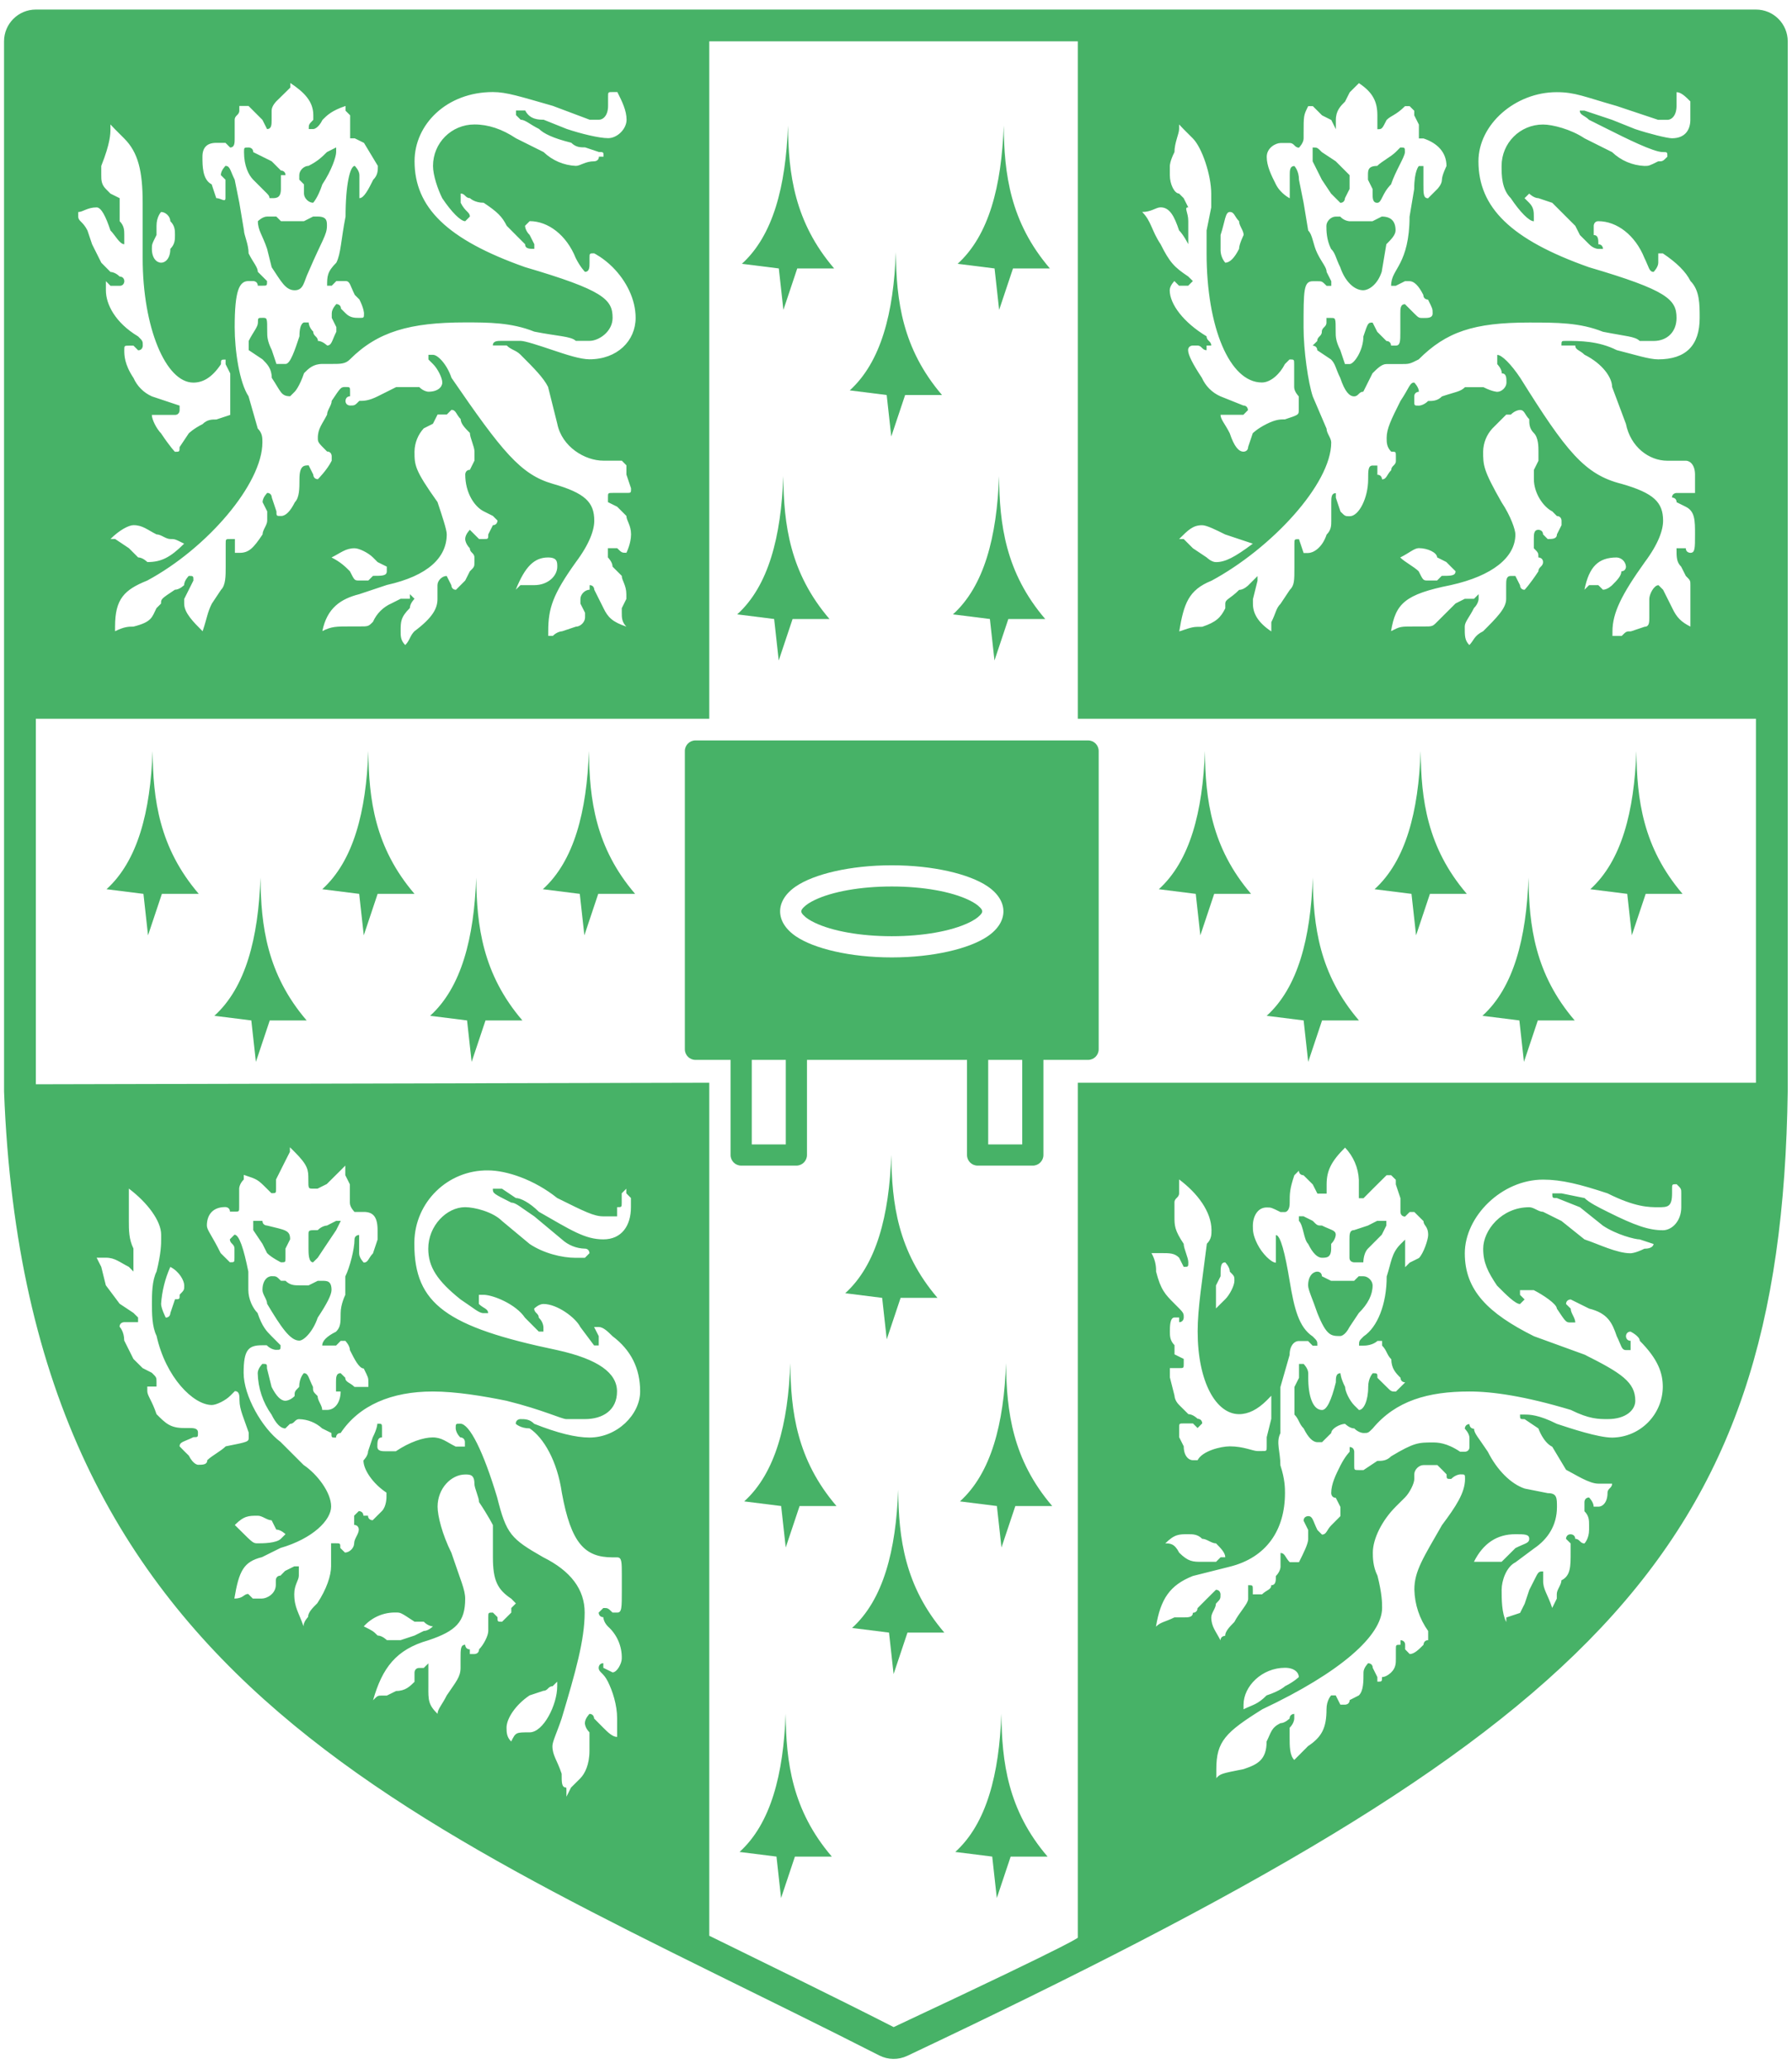 <?xml version="1.0" encoding="UTF-8" standalone="no"?><!DOCTYPE svg PUBLIC "-//W3C//DTD SVG 1.1//EN" "http://www.w3.org/Graphics/SVG/1.1/DTD/svg11.dtd"><svg width="100%" height="100%" viewBox="0 0 1691 1952" version="1.1" xmlns="http://www.w3.org/2000/svg" xmlns:xlink="http://www.w3.org/1999/xlink" xml:space="preserve" xmlns:serif="http://www.serif.com/" style="fill-rule:evenodd;clip-rule:evenodd;stroke-linejoin:round;stroke-miterlimit:2;"><path d="M1686.97,39.017c0,-16.568 -13.431,-30 -30,-30l-1623.16,0c-16.568,0 -30,13.432 -30,30.001c0,0 0.008,990.489 0.022,990.868c21.589,569.039 394.332,689.691 825.846,909.401c8.277,4.215 18.039,4.358 26.436,0.388c644.032,-304.51 824.739,-468.992 830.858,-910.51c0.002,-0.139 0.002,-0.278 0.002,-0.416l-0,-989.732l-0.004,-0Zm-29.996,983.017l-0,-343.879l-639.931,-0l0,-639.137l-347.75,-0l0,639.137l-635.483,-0l-0,344.845l635.483,-1.471l-0,804.838c56.424,27.768 114.679,55.983 173.997,86.186c184.71,-86.553 173.753,-84.545 173.753,-84.545l-0,-806.479l639.924,-0l0.007,0.505Zm-1122.46,673.166l4.325,-8.646l8.7,-8.646c4.375,-4.433 8.7,-13.079 8.7,-26.05l-0,-17.4c-4.325,-4.325 -4.325,-8.646 -4.325,-8.646c-0,-4.433 4.325,-8.754 4.325,-8.754c4.375,0 4.375,4.321 4.375,4.321l8.7,8.754c4.325,4.325 8.704,8.646 13.025,8.646l-0,-17.4c-0,-12.967 -4.375,-26.046 -8.7,-34.746c-4.325,-8.754 -8.7,-8.754 -8.7,-13.079c-0,0 -0,-4.325 4.375,-4.325l-0,4.325l8.704,4.325c4.375,0 8.7,-8.65 8.7,-12.971c0.325,-11.554 -4.458,-22.667 -13.079,-30.371c-4.325,-4.429 -4.325,-8.754 -4.325,-8.754c-4.375,0 -4.375,-4.325 -4.375,-4.325l4.375,-4.321c4.325,0 4.325,0 8.704,4.321l4.375,0c4.379,0 4.379,-4.321 4.379,-21.721l-0,-12.971c-0,-13.079 -0,-17.404 -4.379,-17.404l-4.375,0c-26.05,0 -39.129,-13.075 -47.829,-60.9c-4.375,-30.371 -17.4,-52.15 -30.425,-60.796c-8.7,0 -13.075,-4.325 -13.075,-4.325c-0,-4.433 4.375,-4.433 4.375,-4.433c4.325,0 8.7,0 13.025,4.433c21.725,8.646 39.125,12.971 52.15,12.971c26.1,0 47.825,-21.725 47.825,-43.504c-0,-21.779 -8.7,-39.071 -26.1,-52.15c-4.379,-4.321 -8.704,-8.646 -13.025,-8.646l-4.325,0l4.379,8.646l-0,8.754l-4.379,0l-13.021,-17.4c-4.379,-8.754 -21.725,-21.725 -34.804,-21.725c-4.375,0 -8.7,4.325 -8.7,4.325c-0,4.321 4.325,4.321 4.325,8.646c2.487,2.279 4.046,5.396 4.375,8.754l-0,4.325l-4.375,0l-13.025,-13.079c-8.7,-12.967 -30.371,-21.617 -39.125,-21.617l-4.379,0l-0,8.65c4.379,4.321 8.7,4.321 8.7,8.646l-4.321,0c-4.379,0 -8.7,-4.325 -21.725,-12.971c-21.725,-17.4 -30.425,-30.479 -30.425,-47.825c-0,-21.725 17.4,-39.179 34.8,-39.179c8.704,0 26.104,4.321 34.75,12.967l26.1,21.725c13.025,8.754 30.425,13.079 43.45,13.079l8.7,0l4.325,-4.325c-0,0 -0,-4.321 -4.325,-4.321c-8.063,-0.187 -15.784,-3.3 -21.725,-8.754l-26.046,-21.725c-13.025,-8.65 -17.4,-12.971 -21.725,-12.971c-17.346,-8.754 -17.346,-8.754 -17.346,-13.079l8.646,0l13.025,8.754c4.375,0 13.075,4.325 21.725,12.971c30.421,17.4 43.5,26.05 60.846,26.05c17.35,0 26.05,-12.971 26.05,-30.371l-0,-8.65l-4.379,-4.429l-0,-4.325l-4.321,4.325l-0,8.754c-0,4.325 -0,4.325 -4.379,4.325l-0,8.646l-13.021,0c-8.704,0 -17.404,-4.325 -43.504,-17.296c-21.725,-17.4 -47.771,-26.046 -65.229,-26.046c-37.901,-0.508 -69.038,29.8 -69.546,67.705c-0.009,0.579 -0.009,1.158 -0.005,1.737c-0,56.583 30.425,78.304 134.726,100.083c39.125,8.646 56.524,21.725 56.524,39.071c-0,17.404 -13.02,26.05 -30.425,26.05l-17.399,0c-4.38,0 -21.726,-8.646 -56.471,-17.291c-21.725,-4.434 -47.83,-8.759 -69.55,-8.759c-39.13,0 -69.555,13.079 -86.955,39.179c-4.375,0 -4.375,4.325 -4.375,4.325c-4.325,0 -4.325,0 -4.325,-4.325l-8.7,-4.32c-5.941,-5.459 -13.662,-8.571 -21.725,-8.755c-4.325,0 -4.325,4.43 -8.7,4.43l-4.379,4.325c-4.321,0 -8.7,-4.325 -13.021,-13.08c-8.179,-11.412 -12.716,-25.033 -13.025,-39.07c-0,-4.43 4.376,-8.755 4.376,-8.755c4.379,0 4.379,0 4.379,4.325l4.325,17.4c4.375,8.646 8.7,13.075 13.02,13.075c-0,0 4.38,0 8.7,-4.429c-0,-4.325 -0,-4.325 4.325,-8.646c-0,-8.65 4.38,-12.97 4.38,-12.97c4.32,0 4.32,4.325 8.645,12.97c-0,4.321 -0,4.321 4.376,8.646c-0,4.429 4.325,8.754 4.325,13.079l4.375,0c8.704,0 13.025,-8.65 13.025,-17.404l-4.375,0l-0,-8.646c-0,-4.325 -0,-8.645 4.375,-8.645l4.379,4.32c-0,4.325 4.321,4.325 8.7,8.65l13.079,0l-0,-4.325c-0,-4.325 -0,-4.325 -4.379,-13.079c-4.325,0 -8.7,-8.646 -13.025,-17.291c-0,-4.321 -4.321,-8.755 -4.321,-8.755l-4.379,0l-4.375,4.434l-13.079,0c-0,-4.434 4.375,-8.759 13.025,-13.079c4.375,-4.325 4.375,-8.646 4.375,-17.4c-0,-8.65 4.379,-17.296 4.379,-17.296l-0,-17.4c4.321,-8.754 8.7,-26.046 8.7,-34.854c-0,-4.325 4.375,-4.325 4.375,-4.325l-0,17.4c-0,4.325 4.325,8.645 4.325,8.645c4.379,0 4.379,-4.32 8.7,-8.645l4.379,-13.075l-0,-8.65c-0,-13.075 -4.379,-17.4 -13.079,-17.4l-8.7,0c-0,0 -4.379,-4.321 -4.379,-8.646l-0,-17.4l-4.321,-8.65l-0,-9.021l-4.379,4.429l-4.375,4.325l-8.705,8.646l-8.7,4.325l-4.375,0c-4.325,0 -4.325,0 -4.325,-8.65c-0,-8.646 -0,-13.075 -13.02,-26.046l-4.38,-4.325l-0,4.325l-4.379,8.646l-8.7,17.4l-0,8.65c-0,4.321 -0,4.321 -4.375,4.321l-4.325,-4.321c-8.7,-8.65 -8.7,-8.65 -21.725,-12.971l-0,4.321c-4.375,4.325 -4.375,8.65 -4.375,8.65l-0,17.4c-0,4.321 -0,4.321 -4.379,4.321l-4.321,0c-0,-4.321 -4.379,-4.321 -4.379,-4.321c-13.025,0 -17.4,8.646 -17.4,17.4c-0,4.325 4.375,8.646 13.021,26.05l8.704,8.646c4.321,0 4.321,0 4.321,-4.325l-0,-8.646c-0,-4.433 -4.321,-4.433 -4.321,-8.754l4.321,-4.325c4.379,0 8.7,13.079 13.079,34.858l-0,17.292c-0,8.754 4.321,17.4 8.7,21.725c4.379,13.075 8.7,17.4 13.025,21.725c4.375,4.321 8.7,8.754 8.7,8.754c-0,4.321 -0,4.321 -4.379,4.321c-0,0 -4.375,0 -8.7,-4.321l-4.375,0c-13.025,0 -17.404,4.321 -17.404,26.046c-0,21.616 17.404,52.15 34.804,65.121l21.725,21.725c13.021,8.754 26.046,26.045 26.046,39.179c-0,12.966 -17.4,30.371 -47.825,39.179l-17.4,8.646c-17.404,4.325 -21.725,12.971 -26.104,39.071c8.7,0 8.7,-4.321 13.079,-4.321l4.325,4.321l8.7,0c4.375,0 13.021,-4.321 13.021,-12.971l-0,-4.321c-0,0 -0,-4.325 4.379,-4.325l4.325,-4.429l8.7,-4.325l4.321,0l-0,8.754c-0,4.325 -4.321,8.646 -4.321,17.296c-0,13.075 4.321,17.4 8.7,30.479c-0,-4.433 4.321,-8.758 4.321,-8.758c-0,-4.321 4.325,-8.646 8.704,-12.967c8.7,-13.079 13.021,-26.05 13.021,-34.858l-0,-21.725l4.325,0c4.375,0 4.375,0 4.375,4.433l4.379,4.325c4.321,0 8.7,-4.325 8.7,-8.758c-0,-4.321 4.379,-8.646 4.379,-12.967c-0,0 -0,-4.325 -4.379,-4.325l-0,-8.754l4.379,-4.325c-0,0 4.321,0 4.321,4.325l4.379,0c-0,4.325 4.375,4.325 4.375,4.325l8.7,-8.65c4.325,-4.321 4.325,-12.967 4.325,-12.967l-0,-4.433c-13.025,-8.646 -21.725,-21.725 -21.725,-30.371c-0,0 4.379,-4.321 4.379,-8.646l4.375,-13.079c4.379,-8.646 4.379,-12.967 4.379,-12.967c4.375,0 4.375,0 4.375,4.321l-0,8.646c-4.375,0 -4.375,4.325 -4.375,8.65c-0,4.429 4.375,4.429 8.7,4.429l8.7,0c13.025,-8.754 26.05,-13.079 34.804,-13.079c8.7,0 13.021,4.325 21.721,8.65l8.704,0l-0,-4.325c-0,0 -0,-4.325 -4.379,-4.325c-4.325,-4.321 -4.325,-8.646 -4.325,-8.646c-0,-4.321 -0,-4.321 4.325,-4.321c8.7,0 21.725,26.046 34.804,69.55c8.7,34.746 13.021,39.071 43.446,56.471c26.05,12.971 39.125,30.371 39.125,52.15c-0,26.046 -8.7,56.471 -21.721,99.975c-4.379,13.079 -8.704,21.725 -8.704,26.046c-0,8.758 4.379,13.079 8.704,26.05c-0,8.754 -0,13.079 4.375,13.079c0.163,0 0.163,4.321 0.163,8.646l-0,-0.004Zm613.256,-17.625l-0.325,0.333l0.325,0l0,-0.333c4.01,-4.104 4.554,-4.212 25.721,-8.422c13.025,-4.325 21.725,-8.65 21.725,-26.05c4.321,-8.645 4.321,-12.966 13.025,-17.291c4.321,0 8.7,-4.434 8.7,-4.434c0,-4.32 4.375,-4.32 4.375,-4.32l0,4.32c0,0 0,4.434 -4.375,8.759l0,8.646c0,8.645 0,17.4 4.375,21.725c4.325,-4.325 8.7,-8.65 13.025,-13.08c13.025,-8.645 17.4,-17.291 17.4,-34.75c0,-8.645 4.379,-13.075 4.379,-13.075l4.321,0l4.379,8.755l4.375,0c0,0 4.379,0 4.379,-4.325l8.7,-4.43c4.379,-4.325 4.379,-12.97 4.379,-21.725c0,-4.325 4.375,-8.645 4.375,-8.645c0,0 4.325,0 4.325,4.32l4.375,8.759l0,4.321c4.38,0 4.38,0 4.38,-4.321c4.379,0 8.7,-4.434 8.7,-4.434c4.379,-4.325 4.379,-8.645 4.379,-12.97l0,-8.755c0,-4.325 0,-4.325 4.375,-4.325l0,-4.32c0,0 4.379,0 4.379,4.32l0,4.325l4.321,4.434c4.379,0 8.704,-4.434 13.025,-8.759c0,0 0,-4.32 4.379,-4.32l0,-8.646c-8.179,-11.459 -12.717,-25.109 -13.025,-39.179c0,-17.405 8.7,-30.371 26.1,-60.796c13.025,-17.404 21.725,-30.479 21.725,-43.504c0,-4.325 0,-4.325 -4.375,-4.325c0,0 -4.325,0 -8.7,4.325c-4.325,0 -4.325,0 -4.325,-4.325l-4.325,-4.43l-4.375,-4.325l-13.079,0c-4.325,0 -8.7,4.325 -8.7,8.755l0,4.325c0,4.325 -4.379,12.97 -8.7,17.4l-8.7,8.645c-13.025,12.971 -21.725,30.371 -21.725,43.505c0,4.325 0,12.97 4.375,21.725c4.379,17.291 4.379,26.045 4.379,30.37c0,26.046 -39.125,60.796 -113,95.65c-34.8,21.725 -43.446,30.371 -43.446,56.475l0,8.422Zm-665.404,-34.473c4.321,-8.646 4.321,-8.646 17.4,-8.646c13.025,0 26.046,-26.045 26.046,-43.5l0,-4.325l-4.375,4.325c-4.325,0 -4.325,4.321 -8.7,4.321l-13.025,4.325c-13.079,8.754 -21.725,21.725 -21.725,30.479c0.054,4.321 0.054,8.7 4.379,13.021Zm-69.498,-26.098c0,-4.325 4.325,-8.65 8.7,-17.404c8.7,-12.967 13.025,-17.292 13.025,-26.046l0,-8.646c0,-8.754 0,-13.079 4.375,-13.079c0,0 0,4.325 4.379,4.325l0,4.429l4.325,0c0,0 4.375,0 4.375,-4.429c4.379,-4.325 8.7,-12.971 8.7,-17.296l0,-13.075c0,-4.325 0,-4.325 4.379,-4.325l4.321,4.325c0,4.321 0,4.321 4.325,4.321l4.375,-4.321l4.325,-4.325l0,-4.32l4.325,-4.325l-4.325,-4.434c-13.025,-8.646 -17.346,-17.291 -17.346,-39.071l0,-30.37c0,0 -4.379,-8.755 -13.079,-21.721c0,-4.325 -4.375,-13.079 -4.375,-17.404c0,-8.646 -4.325,-8.646 -8.704,-8.646c-13.021,0 -26.046,12.971 -26.046,30.371c0,8.645 4.325,26.045 13.025,43.504c8.7,26.046 13.021,34.746 13.021,43.391c0,21.725 -8.7,30.48 -34.8,39.18c-30.425,8.65 -43.45,26.05 -52.15,56.583c4.379,-4.433 4.379,-4.433 8.7,-4.433l4.325,0l8.7,-4.321c8.7,0 13.025,-4.325 17.4,-8.65l0,-8.754c0,0 0,-4.321 4.379,-4.321l4.321,0l4.379,-4.325l0,21.725c-0.108,12.916 -0.108,17.237 8.646,25.883l0,0.004Zm760.625,-4.326c8.7,-4.32 13.02,-4.32 21.72,-13.075c13.025,-4.325 17.35,-8.65 17.35,-8.65c8.7,-4.32 13.021,-8.645 13.021,-8.645c0,-4.43 -4.321,-8.755 -13.021,-8.755c-21.725,0 -39.125,17.4 -39.125,34.855l0,4.27l0.055,0Zm291.223,-95.597l4.325,-8.754l0,-4.325c0,-4.321 4.375,-8.646 4.375,-12.966c8.7,-4.325 8.7,-13.08 8.7,-26.05l0,-8.755l-4.375,-4.325c0,0 0,-4.32 4.375,-4.32c0,0 4.325,0 4.325,4.32c4.375,0 4.375,4.325 8.7,4.325c0,0 4.379,-4.325 4.379,-12.97l0,-4.321c0,-4.434 0,-8.754 -4.379,-13.079l0,-8.646c0,0 0,-4.325 4.379,-4.325c0,0 4.321,4.325 4.321,8.646l4.379,0c4.375,0 8.7,-4.321 8.7,-13.075c0,-4.325 4.321,-4.325 4.321,-8.646l-13.021,0c-8.7,0 -21.725,-8.65 -30.425,-13.079l-13.025,-21.725c-8.7,-4.325 -13.079,-17.292 -13.079,-17.292l-13.021,-8.754c-4.325,0 -4.325,0 -4.325,-4.325l4.325,0c4.375,0 13.021,0 30.425,8.754c13.075,4.325 39.125,12.971 52.146,12.971c26.317,-0.234 47.592,-21.513 47.829,-47.825c0,-12.971 -4.325,-26.05 -21.725,-43.504c0,-4.325 -8.646,-8.646 -8.646,-8.646c-4.379,0 -4.379,4.321 -4.379,4.321c0,0 0,4.325 4.379,4.325l0,8.754l-4.379,0c-4.325,0 -4.325,-4.321 -8.7,-13.079c-4.379,-12.967 -8.7,-21.721 -26.046,-26.046l-17.404,-8.646c0,0 -4.375,0 -4.375,4.321l4.375,4.325c0,4.325 4.325,8.646 4.325,13.079l-4.325,0c-4.375,0 -4.375,0 -13.075,-13.079c0,-4.325 -13.025,-12.971 -21.725,-17.4l-13.025,0l0,4.429l4.325,4.325l-4.325,4.321c-4.379,0 -13.025,-8.646 -21.725,-17.4c-8.7,-12.967 -13.025,-21.725 -13.025,-34.746c0,-17.404 17.35,-39.179 43.45,-39.179c4.379,0 8.7,4.321 13.025,4.321l17.4,8.645l21.725,17.405c13.025,4.32 30.425,13.075 43.504,13.075c0,0 4.321,0 13.021,-4.321c8.65,0 8.65,-4.434 8.65,-4.434l-13.025,-4.32c-4.325,0 -21.725,-4.325 -34.75,-12.971l-21.725,-17.4l-21.721,-8.65c-4.325,0 -4.325,0 -4.325,-4.429l8.7,0l21.725,4.429c4.375,4.325 13.025,8.65 21.725,12.971c26.046,13.079 39.125,17.4 52.15,17.4c8.7,0 17.4,-8.755 17.4,-21.721l0,-13.079c0,-4.325 0,-4.325 -4.379,-8.646c-4.321,0 -4.321,0 -4.321,4.321l0,4.325c0,13.079 -4.379,13.079 -13.025,13.079c-8.7,0 -21.725,0 -47.825,-13.079c-26.104,-8.646 -43.504,-12.971 -60.85,-12.971c-39.125,0 -73.875,34.75 -73.875,69.55c0,34.75 21.725,56.475 65.229,78.2l47.825,17.4c34.8,17.4 47.825,26.046 47.825,43.504c0,8.646 -8.7,17.292 -26.045,17.292c-8.705,0 -17.405,0 -34.805,-8.646c-43.504,-13.079 -73.929,-17.404 -95.65,-17.404c-39.129,0 -69.55,8.758 -91.275,34.858c-4.325,4.321 -4.325,4.321 -8.7,4.321c0,0 -4.379,0 -8.704,-4.321c-4.321,0 -8.7,-4.325 -8.7,-4.325c-4.375,0 -13.021,4.325 -13.021,8.646l-8.704,8.65l-4.321,0c-4.379,0 -8.7,-4.325 -13.025,-12.971c-4.375,-4.325 -4.375,-8.754 -8.7,-13.079l0,-26.046l4.325,-8.646l0,-13.079l4.375,0c0,0 4.325,4.321 4.325,8.754l0,4.325c0,17.292 4.375,30.371 13.021,30.371c4.379,0 8.704,-8.65 13.025,-26.05c0,-4.321 0,-8.646 4.379,-8.646c0,0 0,4.325 4.375,12.971c0,4.321 4.38,13.075 8.7,17.4l4.38,4.325c4.379,0 8.7,-8.65 8.7,-21.725c0,-8.65 4.325,-12.971 4.325,-12.971c4.375,0 4.375,0 4.375,4.325l4.379,4.321l4.375,4.325c4.325,4.321 4.325,4.321 8.7,4.321l4.379,-4.321l4.379,-4.325c0,0 -4.379,0 -4.379,-4.321c-4.379,-4.325 -8.7,-8.758 -8.7,-17.404c-4.325,-4.321 -4.325,-8.646 -8.7,-12.967l0,-4.433l-4.379,0c0,0 -4.375,4.433 -13.021,4.433l-4.379,0c0,-4.433 0,-4.433 4.379,-8.758c13.021,-8.646 21.721,-30.371 21.721,-56.471c4.325,-13.079 4.325,-21.725 13.025,-30.479l4.379,-4.325l0,26.05l4.321,-4.325l8.7,-4.321c4.325,-4.325 8.704,-17.404 8.704,-21.725c0,-8.646 -4.379,-8.646 -4.379,-13.079l-8.7,-8.646l-4.379,0l-4.321,4.325c-4.379,0 -4.379,-4.325 -4.379,-4.325l0,-12.971l-4.375,-13.075l0,-4.325l-4.38,-4.325l-4.325,0l-4.375,4.325l-8.7,8.646l-8.7,8.754l-4.379,0l0,-17.4c-0.525,-11.366 -5.15,-22.154 -13.025,-30.371c-13.021,12.971 -17.4,21.725 -17.4,34.75l0,8.646l-8.7,0l-4.379,-8.646l-8.7,-8.65c0,0 -4.375,0 -4.375,-4.32l-4.325,4.32c-4.375,12.971 -4.375,17.296 -4.375,26.05c0,8.646 -4.379,8.646 -4.379,8.646l-4.325,0c-8.7,-4.321 -8.7,-4.321 -13.021,-4.321c-8.7,0 -13.025,8.646 -13.025,17.4c0,4.321 0,8.646 4.325,17.292c4.375,8.754 13.021,17.4 17.4,17.4l0,-26.046c4.375,0 8.7,17.4 13.025,43.504c4.321,26.1 8.7,43.5 21.721,52.146c4.379,4.325 4.379,4.325 4.379,8.759l-4.379,0l-4.375,-4.434l-8.7,0c-4.325,0 -8.7,4.434 -8.7,13.079l-8.7,30.371l0,43.5c-4.379,8.65 0,17.4 0,30.371c4.321,13.079 4.321,21.725 4.321,26.05c0,34.854 -17.346,60.904 -52.15,69.55l-34.8,8.754c-21.725,8.646 -30.425,21.617 -34.804,47.825c4.379,-4.429 8.7,-4.429 17.404,-8.754l8.7,0c4.375,0 8.7,0 8.7,-4.325c0,0 4.375,0 4.375,-4.321l8.7,-8.754l8.704,-8.646c4.321,0 4.321,4.321 4.321,4.321c0,4.325 0,4.325 -4.321,8.754c0,4.325 -4.379,8.646 -4.379,12.971c0,8.754 4.379,13.079 8.7,21.725c0,-4.325 4.379,-4.325 4.379,-4.325c0,-4.321 4.375,-8.646 8.7,-13.075c4.375,-8.65 13.021,-17.296 13.021,-21.725l0,-12.971c4.379,0 4.379,0 4.379,4.325l0,4.321l8.7,0c4.379,-4.321 8.7,-4.321 8.7,-8.646c4.379,0 4.379,-4.325 4.379,-8.646c4.375,-4.433 4.375,-8.754 4.375,-8.754l0,-12.971c4.325,0 4.325,4.325 8.7,8.646l8.704,0c4.375,-8.646 8.7,-17.4 8.7,-21.725l0,-8.646l-4.325,-8.754c0,-4.325 4.325,-4.325 4.325,-4.325c4.375,0 4.375,4.325 8.7,13.079l4.321,4.325c4.379,0 4.379,-4.325 8.704,-8.65l8.7,-8.754l0,-8.646l-4.379,-8.645c-4.321,0 -4.321,-4.434 -4.321,-4.434c0,-8.646 4.321,-17.291 8.7,-26.046c4.375,-8.645 8.7,-12.97 8.7,-12.97l0,-4.43c4.321,0 4.321,4.43 4.321,4.43l0,12.97c0,4.321 0,4.321 4.379,4.321l4.379,0l13.021,-8.646c4.379,0 8.7,0 13.025,-4.32c21.725,-13.08 26.1,-13.08 39.125,-13.08c4.325,0 13.025,0 26.05,8.755l4.375,0c0,0 4.379,0 4.379,-4.43l0,-8.65c0,-4.32 -4.379,-8.645 -4.379,-8.645c0,0 0,-4.321 4.379,-4.321c0,0 0,4.321 4.321,4.321c0,4.325 4.379,8.645 13.025,21.725c8.7,17.291 21.725,30.37 34.804,34.75l21.721,4.32c8.7,0 8.7,4.434 8.7,13.08c0,17.4 -8.7,30.37 -21.721,39.179l-17.404,12.971c-8.7,4.32 -13.075,17.4 -13.075,26.045c0,8.646 0,21.725 4.375,30.371l0,-4.325l13.025,-4.321l4.325,-8.645l4.375,-13.08l4.379,-8.645c4.321,-8.755 4.321,-8.755 8.7,-8.755l0,8.755c-0.162,8.212 4.213,12.537 8.538,25.666l0,0.004Zm-1121.45,17.4c8.704,4.325 8.704,4.325 13.079,8.646c4.379,0 8.7,4.325 8.7,4.325l13.025,0l13.079,-4.325l8.7,-4.321c4.375,0 8.7,-4.325 8.7,-4.325c0,0 -4.379,0 -8.7,-4.429l-8.7,0c-13.079,-8.646 -13.079,-8.646 -17.404,-8.646c-11.588,-0.345 -22.742,4.438 -30.479,13.075Zm756.355,-78.303c4.375,0 8.7,0 13.079,8.755c8.7,8.645 13.021,8.645 21.721,8.645l13.079,0l4.325,-4.32l4.375,0c0,-4.325 -4.375,-8.65 -8.7,-13.08c-4.375,0 -8.7,-4.325 -13.079,-4.325c-4.321,-4.32 -8.7,-4.32 -13.021,-4.32c-8.754,-0.055 -13.079,-0.055 -21.779,8.645Zm291.225,17.4l26.1,0l4.379,-4.325l8.7,-8.645c8.7,-4.43 13.025,-4.43 13.025,-8.755c0,-4.32 -4.379,-4.32 -13.025,-4.32c-17.454,-0.055 -30.479,8.645 -39.179,26.045Zm-1169.28,-34.747l4.375,4.321c13.025,12.971 13.025,12.971 17.4,12.971c4.379,0 17.404,0 21.725,-4.321l4.325,-4.325c0,0 -4.325,-4.325 -8.7,-4.325l-4.379,-8.754c-4.325,0 -8.7,-4.321 -13.025,-4.321c-8.646,0 -13.021,0 -21.725,8.754l0.004,0Zm-99.977,-317.381l0,30.371c0,8.754 0,17.4 4.325,26.154l0,21.725l-4.325,-4.429c-8.7,-4.325 -13.025,-8.65 -21.725,-8.65l-8.7,0l4.379,8.65l4.321,17.4l13.025,17.4l13.025,8.646l4.375,4.325l0,4.429l-13.079,0c0,0 -4.375,0 -4.375,4.325c0,0 4.375,4.325 4.375,12.971l8.704,17.4l8.7,8.646l8.7,4.433c4.375,4.321 4.375,4.321 4.375,8.646l0,4.325l-8.7,0l0,4.321c0,4.325 4.379,8.754 8.7,21.725c8.704,8.754 13.025,13.079 26.05,13.079l4.375,0c4.379,0 8.704,0 8.704,4.321c0,4.325 0,4.325 -4.325,4.325c-8.7,4.325 -13.025,4.325 -13.025,8.645l4.325,4.434l4.375,4.321c4.379,8.645 8.704,8.645 8.704,8.645c4.375,0 8.7,0 8.7,-4.32c4.375,-4.325 13.021,-8.646 17.4,-13.08c21.725,-4.32 21.725,-4.32 21.725,-8.645l0,-4.325c-4.379,-13.075 -8.7,-21.725 -8.7,-30.371c0,-4.429 0,-8.754 -4.379,-8.754l-4.325,4.325c-4.375,4.429 -13.075,8.754 -17.4,8.754c-17.4,0 -43.5,-26.046 -52.15,-65.229c-4.375,-8.646 -4.375,-21.721 -4.375,-30.367c0,-8.65 0,-21.725 4.375,-30.371c4.325,-17.404 4.325,-26.158 4.325,-30.479l0,-4.325c-0.054,-12.971 -13.079,-30.317 -30.479,-43.396Zm991.052,-8.647l0,12.971c0,4.429 -4.379,4.429 -4.379,8.754l0,12.971c0,8.754 0,13.075 8.704,26.046c0,4.433 4.375,13.079 4.375,17.4c0,4.325 0,4.325 -4.375,4.325l-4.325,-8.646c-4.379,-4.325 -8.7,-4.325 -17.4,-4.325l-8.7,0c3.067,5.275 4.583,11.304 4.375,17.4c4.379,17.296 8.7,21.725 17.4,30.371c8.704,8.646 8.704,8.646 8.704,12.971c0,0 0,4.433 -4.325,4.433l0,-4.433l-4.379,0c-4.375,0 -4.375,8.754 -4.375,13.079c0,4.321 0,8.646 4.375,13.075l0,8.646l8.704,4.325l0,4.325c0,4.321 0,4.321 -4.325,4.321l-8.754,0l0,8.754l4.375,17.296c0,0 0,4.429 4.379,8.754l8.7,8.646c4.379,0 8.7,4.325 8.7,4.325c0,0 4.325,0 4.325,4.429l-4.325,4.325l-4.375,-4.325l-8.7,0c-4.325,0 -4.325,0 -4.325,4.325l0,8.646l4.325,8.646c0,8.754 4.375,13.079 8.7,13.079l4.375,0c4.325,-8.646 21.725,-13.079 30.425,-13.079c13.025,0 21.725,4.433 26.05,4.433l4.375,0c4.379,0 4.379,0 4.379,-4.433l0,-8.646l4.321,-17.4l0,-21.725l-4.321,4.429c-8.7,8.65 -17.404,12.971 -26.05,12.971c-21.725,0 -39.125,-30.371 -39.125,-78.196c0,-21.725 4.325,-47.825 8.7,-82.629c4.379,-4.321 4.379,-8.646 4.379,-12.971c-0.162,-17.238 -13.187,-34.692 -30.587,-47.663Zm-951.925,82.52c-4.933,11.017 -7.879,22.817 -8.704,34.858c0,4.321 4.379,12.967 4.379,12.967c4.379,0 4.379,-4.321 4.379,-4.321l4.375,-12.971c4.379,0 4.379,0 4.379,-4.325c4.321,-4.429 4.321,-4.429 4.321,-8.754c0,-4.321 -4.429,-13.021 -13.129,-17.454Zm986.727,39.18l4.325,-4.325l4.375,-4.32c4.379,-4.325 8.7,-13.08 8.7,-17.405c0,-4.32 0,-4.32 -4.321,-8.645c0,-4.43 -4.379,-8.755 -4.379,-8.755c-4.375,0 -4.375,4.325 -4.375,13.08l-4.325,8.645l0,21.725Zm239.076,-625.9c4.325,-4.325 4.325,-8.7 13.025,-13.025c13.021,-13.02 21.725,-21.72 21.725,-30.425l0,-13.02c0,-4.38 0,-8.7 4.321,-8.7l4.379,0l4.375,8.7c0,0 0,4.32 4.325,4.32c0,0 4.375,-4.32 13.025,-17.4c0,-4.325 4.375,-4.325 4.375,-8.7c0,-4.379 -4.375,-4.379 -4.375,-4.379c0,-4.375 0,-4.375 -4.325,-8.7l0,-8.7c0,-4.379 0,-8.7 4.325,-8.7c0,0 4.375,0 4.375,4.321l4.379,4.379c4.375,0 8.7,0 8.7,-4.379l4.375,-8.7l0,-4.267c0,0 0,-4.325 -4.375,-4.325l-4.325,-4.379c-8.7,-4.375 -17.4,-17.4 -17.4,-30.425l0,-8.7l4.325,-8.7l0,-8.7c0,-4.379 0,-13.025 -4.325,-17.4c-4.379,-4.379 -4.379,-8.704 -4.379,-13.079c-4.375,-4.325 -4.375,-8.7 -8.7,-8.7c0,0 -4.375,0 -8.7,4.375l-4.321,0l-13.079,13.079c-5.45,5.938 -8.546,13.663 -8.7,21.725c0,13.025 0,17.346 17.346,47.825c8.7,13.025 13.079,26.05 13.079,30.371c0,21.725 -21.725,39.125 -60.85,47.825c-43.45,8.704 -52.15,17.404 -56.475,43.45c8.704,-4.375 8.704,-4.375 21.725,-4.375l8.7,0c8.704,0 8.704,0 13.025,-4.379l17.4,-17.346l8.704,-4.379l8.7,0l4.375,-4.375l0,4.375c0,0 0,4.379 -4.375,8.7c-4.325,8.7 -8.7,13.025 -8.7,17.404c-0.054,8.754 -0.054,13.129 4.321,17.508Zm-1004.13,0c4.379,-4.325 4.379,-8.7 8.7,-13.025c17.4,-13.02 21.725,-21.72 21.725,-30.425l0,-13.02c0,-4.38 4.325,-8.7 8.7,-8.7l4.379,8.7c0,0 0,4.32 4.375,4.32l8.7,-8.7l4.38,-8.7c4.32,-4.325 4.32,-4.325 4.32,-8.7l0,-4.379c0,-4.375 -4.32,-4.375 -4.32,-8.7c-4.38,-4.379 -4.38,-8.7 -4.38,-8.7c0,-4.379 4.38,-8.7 4.38,-8.7l8.7,8.7l4.379,0c4.321,0 4.321,0 4.321,-4.379l4.379,-8.7c4.321,0 4.321,-4.379 4.321,-4.379l-4.321,-4.321l-8.7,-4.379c-8.704,-4.375 -17.404,-17.4 -17.404,-34.746c0,0 0,-4.379 4.379,-4.379l4.321,-8.7l0,-8.7c0,-4.379 -4.321,-13.025 -4.321,-17.4c-4.379,-4.379 -8.7,-8.7 -8.7,-13.079c-4.325,-4.325 -4.325,-8.7 -8.7,-8.7l-4.379,4.375l-8.7,0l-4.38,8.704l-8.7,4.375c-5.429,5.954 -8.52,13.671 -8.7,21.725c0,13.025 0,17.346 21.725,47.825c4.325,13.025 8.7,26.05 8.7,30.371c0,21.725 -17.4,39.125 -56.525,47.829l-26.05,8.7c-17.4,4.375 -30.425,13.021 -34.8,34.8c8.7,-4.375 13.021,-4.375 26.046,-4.375l8.7,0c8.7,0 8.7,0 13.025,-4.379c3.425,-7.754 9.634,-13.946 17.4,-17.346l8.7,-4.379l8.704,0l0,-4.375l4.375,4.375c0,0 -4.375,4.379 -4.375,8.7c-8.704,8.704 -8.704,13.025 -8.704,21.725c-0.054,4.487 -0.054,8.862 4.325,13.241Zm1212.73,-17.402c0,0 0,-39.125 0,-39.125c0,-4.375 0,-4.375 -4.325,-8.7l-4.375,-8.7c-4.379,-4.379 -4.379,-8.7 -4.379,-17.4l8.754,0c0,4.321 4.325,4.321 4.325,4.321c4.375,0 4.375,-4.321 4.375,-17.4c0,-13.025 0,-21.725 -8.7,-26.046l-8.7,-4.325c0,-4.379 -4.32,-4.379 -4.32,-4.379c0,-4.321 4.32,-4.321 4.32,-4.321l17.4,0l0,-17.346c0,-8.704 -4.375,-13.079 -8.7,-13.079l-17.4,0c-17.4,0 -34.75,-13.025 -39.125,-34.804l-13.025,-34.8c0,-8.7 -8.7,-21.725 -26.045,-30.425c-4.38,-4.379 -8.7,-4.379 -8.7,-8.7l-13.08,0c0,-4.325 0,-4.325 4.38,-4.325c13.02,0 30.425,0 47.825,8.7c17.4,4.379 30.425,8.7 39.125,8.7c26.045,0 39.125,-13.075 39.125,-39.125c0,-13.021 0,-26.046 -8.7,-34.8c-4.325,-8.7 -13.025,-17.346 -26.05,-26.05l-4.321,0l0,8.758c0,4.321 -4.379,8.7 -4.379,8.7c-4.321,0 -4.321,-4.379 -8.646,-13.025c-8.7,-21.725 -26.1,-34.8 -43.504,-34.8c-4.375,0 -4.375,4.375 -4.375,4.375l0,8.7c4.375,0 4.375,4.379 4.375,8.7c4.379,0 4.379,4.379 4.379,4.379l-4.379,0c0,0 -4.375,0 -8.7,-4.379l-8.7,-8.7l-4.375,-8.7l-21.725,-21.725l-13.08,-4.375c-4.32,0 -8.7,-4.325 -8.7,-4.325l-4.379,4.325l4.379,4.375c4.38,4.379 4.38,8.7 4.38,13.025l0,4.375c-4.38,0 -13.025,-8.7 -21.725,-21.721c-8.7,-8.704 -8.7,-21.725 -8.7,-30.425c0,-21.725 17.4,-39.125 39.125,-39.125c8.7,0 26.1,4.321 39.125,13.021l26.045,13.025c8.225,7.892 19.038,12.521 30.425,13.025c4.325,0 4.325,0 13.025,-4.325c4.321,0 4.321,0 8.7,-4.379c0,-4.375 0,-4.375 -4.379,-4.375c-8.7,0 -34.8,-13.025 -52.146,-21.725l-17.404,-8.7c-4.375,-4.379 -8.7,-4.379 -8.7,-8.7l4.379,0l26.046,8.7l21.725,8.7c13.025,4.379 30.425,8.7 34.804,8.7c13.021,0 17.346,-8.7 17.346,-17.4l0,-17.4c-4.325,-4.325 -8.7,-8.704 -13.025,-8.704l0,13.025c0,8.7 -4.321,13.079 -8.7,13.079l-8.7,0l-39.125,-13.079c-30.425,-8.646 -39.125,-13.025 -56.529,-13.025c-39.125,0 -73.871,30.429 -73.871,65.229c0,43.45 30.425,73.875 104.35,99.975c73.875,21.725 82.575,30.425 82.575,47.825c0,13.025 -8.7,21.725 -21.725,21.725l-13.021,0c-4.325,-4.375 -13.025,-4.375 -34.75,-8.7c-21.725,-8.7 -43.504,-8.7 -69.55,-8.7c-52.15,0 -78.25,8.7 -104.3,34.8c-8.7,4.379 -8.7,4.379 -17.4,4.379l-13.079,0c-4.375,0 -8.7,4.325 -13.075,8.7l-8.7,17.4c-4.379,0 -4.379,4.379 -8.704,4.379c-4.321,0 -8.7,-4.379 -13.021,-17.4c-4.379,-8.704 -4.379,-13.025 -8.7,-17.404l-13.025,-8.7c0,-4.375 -4.379,-4.375 -4.379,-4.375l4.379,-4.325c0,-4.379 4.321,-4.379 4.321,-8.7c0,-4.325 4.379,-4.325 4.379,-8.7l0,-4.379l4.379,0c4.321,0 4.321,0 4.321,13.025c0,4.375 0,8.7 4.379,17.4l4.375,13.079l4.38,0c4.32,0 13.025,-13.079 13.025,-26.104c4.375,-13.021 4.375,-13.021 8.7,-13.021l4.375,8.7l8.7,8.7c4.325,0 4.325,4.325 4.325,4.325l4.379,0c4.375,0 4.375,-4.325 4.375,-13.025l0,-17.346c0,-4.379 0,-8.704 4.379,-8.704l4.321,4.325l4.379,4.379c4.375,4.321 4.375,4.321 8.7,4.321c4.379,0 8.7,0 8.7,-4.321c0,-4.379 0,-4.379 -4.375,-13.025c0,0 -4.379,0 -4.379,-4.379c-4.325,-8.646 -8.7,-13.021 -13.025,-13.021l-4.321,0l-8.704,4.375l-4.375,0c0,-8.7 4.375,-13.075 8.7,-21.725c4.379,-8.7 8.7,-21.721 8.7,-43.5l4.379,-26.05c0,-17.4 4.375,-21.725 4.375,-21.725l4.325,0l0,17.404c0,8.7 0,13.021 4.375,13.021l8.704,-8.7c0,0 4.375,-4.375 4.375,-8.7c0,-4.325 4.325,-13.025 4.325,-13.025c0,-13.021 -8.7,-21.725 -21.725,-26.046l-4.325,0l0,-13.079l-4.375,-8.7l0,-4.325l-4.379,-4.375l-4.321,0c-8.704,8.7 -13.079,8.7 -17.404,13.079c-4.375,8.7 -4.375,8.7 -8.7,8.7l0,-13.079c0,-13.025 -4.375,-21.725 -17.4,-30.371l-4.379,4.325l-4.321,4.321l-4.379,8.7c-4.375,4.325 -8.7,8.704 -8.7,17.404l0,8.7l-4.321,-8.7l-8.704,-4.379l-8.7,-8.7l-4.375,0c-4.325,8.7 -4.325,8.7 -4.325,26.1l0,4.379c0,4.325 -4.375,8.7 -4.375,8.7c-4.325,0 -4.325,-4.375 -8.7,-4.375l-8.704,0c-4.375,0 -13.021,4.375 -13.021,13.075c0,8.7 4.321,17.4 8.7,26.05c4.375,8.7 13.025,13.021 13.025,13.021l0,-21.725c0,-4.375 0,-8.7 4.375,-8.7c0,0 4.325,4.379 4.325,13.025l4.375,21.725l4.325,26.1c4.375,4.325 4.375,13.025 8.7,21.725c4.321,8.7 8.7,13.025 8.7,17.4l4.379,8.704l0,4.375l-4.379,0c-4.38,-4.375 -4.38,-4.375 -8.7,-4.375l-4.38,0c-8.699,0 -8.699,8.7 -8.699,43.5c0,21.725 4.325,52.15 8.7,65.23l13.025,30.425c0,4.375 4.379,8.7 4.379,13.02c0,39.13 -56.529,99.975 -113,130.405c-21.725,8.7 -26.104,21.72 -30.425,47.825c13.025,-4.38 13.025,-4.38 21.725,-4.38c13.075,-4.375 17.4,-8.7 21.725,-17.4l0,-4.325c0,-4.375 4.375,-4.375 13.075,-13.075c4.325,0 8.646,-4.325 8.646,-4.325l8.704,-8.7l0,4.38l-4.325,17.4l0,4.375c0,8.7 4.325,17.35 17.346,26.05l0,-8.7c4.379,-8.705 4.379,-13.025 8.7,-17.35l8.7,-13.075c4.379,-4.325 4.379,-8.7 4.379,-21.725l0,-21.78c0,-4.379 0,-4.379 4.325,-4.379l4.375,13.025l4.325,0c4.375,0 13.021,-4.325 17.4,-17.4c4.375,-4.325 4.375,-8.7 4.375,-13.025l0,-17.346c0,-4.379 0,-8.7 4.325,-8.7l0,4.321l4.379,13.079c4.375,4.38 4.375,4.38 8.7,4.38c8.7,0 17.4,-17.405 17.4,-34.805c0,-8.7 0,-13.025 4.325,-13.025l4.375,0l0,8.705c4.379,0 4.379,4.32 4.379,4.32c4.375,0 4.375,-4.32 8.7,-8.7c0,-4.325 4.375,-4.325 4.375,-8.7l0,-4.379c0,-4.321 0,-4.321 -4.375,-4.321c-4.325,-4.379 -4.325,-8.704 -4.325,-13.025c0,-8.7 4.325,-17.4 13.025,-34.804c8.7,-13.021 8.7,-17.4 13.025,-17.4c0,0 4.375,4.379 4.375,8.7c0,0 -4.375,0 -4.375,4.379l0,4.325c0,4.375 0,4.375 4.375,4.375c0,0 4.325,0 8.7,-4.375c4.379,0 8.704,0 13.079,-4.325c13.025,-4.379 17.346,-4.379 21.725,-8.7l17.4,0c8.7,4.375 13.025,4.375 13.025,4.375c4.325,0 8.7,-4.375 8.7,-8.7c0,-4.325 0,-8.7 -4.379,-8.7c0,-4.379 -4.321,-8.7 -4.321,-8.7l0,-8.754c4.321,0 13.025,8.7 21.725,21.721c43.446,69.554 60.85,91.279 95.65,99.979c30.371,8.7 39.125,17.4 39.125,34.8c0,8.7 -4.321,21.725 -17.346,39.125c-21.725,30.425 -30.425,47.825 -30.425,65.229l0,4.321l8.7,0c4.325,-4.321 4.325,-4.321 8.7,-4.321l13.025,-4.379c4.325,0 4.325,-4.375 4.325,-8.7l0,-17.454c0,-4.379 4.321,-13.025 8.7,-13.025l4.321,4.325l8.704,17.4c4.05,8.646 8.375,12.971 17.075,17.346Zm-1004.08,-0.001l0.002,0.002l0.004,0l-0.006,-0.002c-4.319,-4.375 -4.319,-8.699 -4.319,-13.023l-0,-4.375l4.321,-8.7l-0,-4.379c-0,-8.7 -4.321,-13.021 -4.321,-17.4l-8.7,-8.7c-0,-4.379 -4.379,-8.7 -4.379,-8.7l-0,-8.704l8.754,0c4.379,4.325 4.379,4.325 8.7,4.325c-0,0 4.379,-8.7 4.379,-17.4c-0,-8.7 -4.379,-13.025 -4.379,-17.35l-8.7,-8.7l-8.7,-4.321l-0,-4.379c-0,-4.325 -0,-4.325 4.379,-4.325l13.021,0c4.379,0 4.379,0 4.379,-4.321l-4.379,-13.025l-0,-8.7l-4.321,-4.379l-17.4,0c-17.404,0 -39.129,-13.021 -43.504,-34.8l-8.7,-34.804c-4.379,-8.7 -13.025,-17.4 -26.05,-30.425c-4.375,-4.375 -8.7,-4.375 -13.021,-8.7l-13.025,0c-0,-4.321 4.321,-4.321 8.646,-4.321l17.4,0c4.325,0 17.35,4.321 30.371,8.7c13.079,4.375 26.104,8.7 34.804,8.7c26.1,0 43.504,-17.4 43.504,-39.125c-0,-17.346 -8.704,-34.804 -21.725,-47.825c-8.7,-8.704 -17.404,-13.025 -17.404,-13.025c-4.375,0 -4.375,0 -4.375,4.379l-0,4.375c-0,4.325 -0,8.7 -4.325,8.7c-0,0 -4.375,-4.375 -8.7,-13.021c-8.7,-21.725 -26.046,-34.804 -43.45,-34.804l-4.375,4.379c-0,0 -0,4.375 4.375,8.7l4.379,8.7l-0,4.379c-4.379,0 -8.7,0 -8.7,-4.379l-8.7,-8.7l-8.646,-8.7c-4.379,-8.704 -8.704,-13.025 -21.725,-21.725c-8.7,0 -13.025,-4.379 -13.025,-4.379c-4.379,0 -4.379,-4.321 -8.7,-4.321l-0,8.7c4.375,8.7 8.7,8.7 8.7,13.021l-4.379,4.379c-4.375,0 -13.021,-8.7 -21.721,-21.725c-4.325,-8.7 -8.7,-21.725 -8.7,-30.425c-0,-21.725 17.4,-39.125 39.125,-39.125c13.021,0 26.046,4.325 39.125,13.025l26.1,13.021c8.221,7.896 19.038,12.525 30.425,13.025c4.379,0 8.7,-4.321 17.4,-4.321c-0,0 4.38,0 4.38,-4.379l4.375,0c-0,-4.379 -0,-4.379 -4.375,-4.379l-13.026,-4.375c-4.375,0 -8.7,0 -13.079,-4.379c-17.4,-4.321 -26.046,-8.7 -30.421,-13.021c-8.704,-4.325 -13.025,-8.704 -17.35,-8.704l-4.375,-4.375l-0,-4.325l8.7,0c4.375,8.7 13.025,8.7 17.4,8.7l21.726,8.704c13.024,4.375 30.424,8.7 39.124,8.7c8.7,0 17.4,-8.7 17.4,-17.404c-0,-8.7 -4.32,-17.4 -8.7,-26.1l-4.375,0c-4.379,0 -4.379,0 -4.379,4.379l-0,8.646c-0,8.7 -4.321,13.075 -8.7,13.075l-8.7,0l-34.804,-13.075c-30.371,-8.646 -43.446,-13.025 -56.471,-13.025c-43.504,0 -73.929,30.425 -73.929,65.229c-0,43.446 30.425,73.871 104.3,99.975c73.929,21.725 82.575,30.425 82.575,47.825c-0,13.025 -13.025,21.725 -21.725,21.725l-13.025,0c-4.375,-4.379 -17.4,-4.379 -39.125,-8.7c-21.725,-8.704 -43.504,-8.704 -65.225,-8.704c-52.15,0 -82.575,8.704 -108.679,34.804c-4.321,4.379 -8.7,4.379 -17.346,4.379l-8.7,0c-8.7,0 -13.025,4.321 -17.346,8.7c-4.379,13.021 -8.7,17.4 -8.7,17.4l-4.379,4.379c-8.7,0 -8.7,-4.379 -17.4,-17.404c-0,-8.7 -4.325,-13.021 -8.7,-17.4l-13.025,-8.7l-0,-8.7c4.321,-8.7 8.7,-13.025 8.7,-17.4c-0,-4.379 -0,-4.379 4.379,-4.379c4.375,0 4.375,0 4.375,13.025c-0,4.375 -0,8.7 4.325,17.4l4.375,13.075l8.7,0c4.38,0 8.705,-13.075 13.025,-26.1c-0,-13.025 4.38,-13.025 4.38,-13.025l4.32,0c-0,0 -0,4.379 4.325,8.704c-0,4.375 4.375,4.375 4.375,8.7c4.325,0 8.7,4.321 8.7,4.321c4.38,0 4.38,-4.321 8.705,-13.021l-0,-4.325l-4.325,-8.7l-0,-4.325c-0,-4.375 4.325,-8.7 4.325,-8.7c-0,0 4.375,0 4.375,4.325l4.379,4.375c4.321,4.325 8.7,4.325 13.021,4.325c4.325,0 4.325,0 4.325,-4.325c-0,0 -0,-4.375 -4.325,-13.021l-4.375,-4.379c-4.38,-8.646 -4.38,-13.025 -8.7,-13.025l-8.7,0l-4.325,4.379l-4.38,0c-0,-8.7 -0,-13.079 8.705,-21.725c4.375,-8.7 4.375,-21.725 8.7,-43.504c-0,-30.425 4.32,-47.825 8.7,-47.825c-0,0 4.375,4.379 4.375,8.7l-0,21.779c4.325,0 8.704,-8.7 13.025,-17.4c4.379,-4.325 4.379,-8.7 4.379,-13.025l-13.079,-21.725l-8.7,-4.321l-4.38,0l-0,-21.725l-4.32,-4.325l-0,-4.483c-13.025,4.375 -17.4,8.7 -21.725,13.075c-4.325,8.704 -8.7,8.704 -8.7,8.704l-4.325,0c-0,-4.325 -0,-4.325 4.325,-8.704l-0,-4.375c-0,-13.025 -8.646,-21.725 -21.725,-30.371l-0,4.321l-4.38,4.325l-8.862,8.7c-0,0 -4.375,4.325 -4.375,8.7l-0,8.704c-0,4.375 -0,8.7 -4.325,8.7l-4.375,-8.7l-13.079,-13.079l-8.7,0l-0,4.375c-0,4.325 -4.379,4.325 -4.379,8.704l-0,17.4c-0,4.321 -0,8.7 -4.321,8.7l-4.379,-4.379l-8.7,0c-8.7,0 -13.025,4.379 -13.025,13.079c-0,8.7 -0,21.725 8.7,26.05l4.325,13.021c4.379,0 8.7,4.379 8.7,0l-0,-17.4l-4.375,-4.325c-0,-4.375 4.375,-8.7 4.375,-8.7c4.379,0 4.379,4.379 8.7,13.025l4.379,21.725l4.375,26.1c-0,4.325 4.379,13.025 4.379,21.725c4.325,8.7 8.7,13.025 8.7,17.4l8.7,8.7c-0,4.379 -0,4.379 -4.375,4.379l-4.379,0c-0,-4.379 -4.375,-4.379 -4.375,-4.379l-4.325,0c-8.7,0 -13.079,8.704 -13.079,43.504c-0,21.725 4.379,52.15 13.079,65.229l8.7,30.425c4.379,4.375 4.379,8.7 4.379,13.021c-0,39.125 -52.15,99.975 -108.679,130.4c-21.721,8.704 -30.371,17.404 -30.371,43.45l-0,4.379c8.704,-4.379 13.025,-4.379 17.35,-4.379c17.4,-4.375 17.4,-8.7 21.725,-17.4l4.321,-4.325c-0,-4.375 -0,-4.375 13.079,-13.075c4.375,0 8.7,-4.325 8.7,-4.325c-0,-4.375 4.379,-8.7 4.379,-8.7c4.375,0 4.375,0 4.375,4.375l-8.7,17.404l-0,4.375c-0,8.7 8.7,17.346 17.4,26.05c4.379,-13.025 4.379,-17.404 8.7,-26.05l8.7,-13.075c4.379,-4.325 4.379,-13.025 4.379,-21.725l-0,-21.779c-0,-4.379 -0,-4.379 4.379,-4.379l4.321,0l-0,13.025l4.379,0c8.7,0 13.021,-4.325 21.725,-17.4c-0,-4.325 4.375,-8.7 4.375,-13.025l-0,-8.7l-4.375,-8.7c-0,-4.379 4.375,-8.7 4.375,-8.7c4.325,0 4.325,4.321 4.325,4.321l4.375,13.079c-0,4.375 -0,4.375 4.38,4.375c4.32,0 8.7,-4.375 13.025,-13.021c4.32,-4.379 4.32,-13.025 4.32,-21.725c-0,-13.025 4.38,-13.025 8.7,-13.025l4.325,8.7c-0,0 -0,4.325 4.375,4.325c-0,0 8.705,-8.7 13.025,-17.4l-0,-4.379c-0,0 -0,-4.321 -4.375,-4.321c-8.704,-8.704 -8.704,-8.704 -8.704,-13.025c-0,-8.7 4.325,-13.079 8.704,-21.725c-0,-4.379 4.375,-8.7 4.375,-13.079c8.7,-13.021 8.7,-13.021 13.025,-13.021c4.321,0 4.321,0 4.321,4.375l-0,4.379c-4.321,0 -4.321,4.321 -4.321,4.321c-0,4.379 4.321,4.379 4.321,4.379c4.379,0 4.379,0 8.704,-4.379c4.321,0 8.7,0 17.4,-4.321l17.4,-8.7l21.78,0c4.32,4.375 8.7,4.375 8.7,4.375c8.7,0 13.025,-4.375 13.025,-8.7c-0,-4.325 -4.325,-13.025 -8.7,-17.346l-4.38,-4.379l-0,-4.375l4.38,0c4.375,0 13.02,8.7 17.4,21.725c47.77,69.55 65.225,91.271 95.595,99.975c30.425,8.7 39.13,17.4 39.13,34.8c-0,8.7 -4.38,21.725 -17.405,39.125c-21.725,30.425 -26.045,43.45 -26.045,65.229l-0,4.321l4.32,0c4.38,-4.321 8.7,-4.321 8.7,-4.321l13.025,-4.379c4.38,0 8.7,-4.379 8.7,-8.7l-0,-4.379l-4.375,-8.7l-0,-4.375c-0,-4.379 4.375,-8.704 8.7,-8.704l-0,-4.321c4.375,0 4.375,4.321 4.375,4.321l8.705,17.404c4.157,8.698 8.535,13.019 21.556,17.398Zm-104.35,-34.799l4.379,-4.325l13.075,0c13.025,0 21.725,-8.7 21.725,-17.4c-0,-4.379 -0,-8.7 -8.7,-8.7c-13.079,0 -21.779,8.7 -30.479,30.425Zm1008.46,-0.001l4.375,-4.321l8.7,0l4.379,4.321c4.375,0 8.7,-4.321 8.7,-4.321c4.375,-4.379 8.7,-8.704 8.7,-13.079c4.325,0 4.325,-4.325 4.325,-4.325c-0.292,-4.679 -4.021,-8.409 -8.7,-8.7c-17.404,0 -26.104,8.7 -30.479,30.425Zm-1182.31,-30.424c8.7,4.375 13.025,8.7 17.35,13.025c4.375,8.7 4.375,8.7 8.7,8.7l8.7,0l4.375,-4.379c8.704,0 13.025,0 13.025,-4.375l-0,-4.325l-8.646,-4.271l-4.379,-4.375c-4.375,-4.379 -13.021,-8.7 -17.4,-8.7c-8.646,0.054 -13.021,4.375 -21.725,8.7Zm1008.46,-0.001c4.375,4.379 13.025,8.7 17.4,13.025c4.325,8.7 4.325,8.7 8.7,8.7l8.7,0l4.379,-4.379c8.646,0 13.025,0 13.025,-4.375l-4.379,-4.325l-4.325,-4.375l-8.7,-4.38c-0,-4.375 -8.7,-8.7 -17.346,-8.7c-4.433,0.163 -8.754,4.488 -17.454,8.809Zm-139.103,-13.026l-26.1,-8.7c-8.7,-4.321 -17.4,-8.7 -21.725,-8.7c-8.7,0 -13.025,4.379 -21.725,13.025l4.325,0l8.7,8.7l13.025,8.7c-0,0 4.375,4.379 8.7,4.379c8.7,0 17.4,-4.379 34.8,-17.404Zm-1008.45,0c-8.7,-4.375 -8.7,-4.375 -13.025,-4.375c-4.325,0 -8.7,-4.379 -13.025,-4.379c-8.7,-4.321 -13.021,-8.7 -21.725,-8.7c-4.321,0 -13.021,4.379 -21.721,13.025l4.375,0l13.025,8.7l8.7,8.7c4.38,0 8.7,4.379 8.7,4.379c12.971,0.054 21.671,-4.325 34.696,-17.35Zm-69.55,-395.521l-0,4.321c-0,4.379 -0,13.025 -8.65,34.804l-0,8.7c-0,4.325 -0,8.7 4.325,13.025l4.325,4.375l8.7,4.325l-0,21.725c4.375,4.375 4.375,8.7 4.375,13.021l-0,8.704c-4.375,0 -8.7,-8.704 -13.075,-13.025c-4.325,-13.079 -8.646,-21.725 -13.025,-21.725c-8.7,0 -13.025,4.38 -17.346,4.38l-0,4.32c-0,4.38 4.321,4.38 8.7,13.08l4.375,13.025l8.7,17.4l8.65,8.7c-0,0 4.375,0 8.7,4.379c4.375,0 4.375,4.321 4.375,4.321c-0,0 -0,4.379 -4.375,4.379l-8.7,0l-4.325,-4.379l-0,8.7c-0,13.025 8.7,30.425 30.425,43.45c4.38,4.379 4.38,4.379 4.38,8.7c-0,0 -0,4.379 -4.38,4.379l-4.379,-4.379l-4.321,0c-4.379,0 -4.379,0 -4.379,4.379c-0,4.375 -0,13.075 8.7,26.1c3.438,7.762 9.642,13.966 17.404,17.4l26.1,8.704l-0,4.375c-0,0 -0,4.379 -4.375,4.379l-21.833,0c-0,4.321 4.375,13.021 8.7,17.4c8.7,13.025 13.079,17.4 13.079,17.4c4.375,0 4.375,0 4.375,-4.375l8.7,-13.025c-0,0 4.379,-4.379 13.025,-8.7c4.379,-4.379 8.7,-4.379 13.025,-4.379l13.075,-4.321l-0,-39.125l-4.375,-8.704l-0,-4.375c-4.379,0 -4.379,0 -4.379,4.375c-8.7,13.025 -17.4,17.35 -26.046,17.35c-26.104,0 -47.825,-52.15 -47.825,-117.325l-0,-52.15c-0,-30.425 -4.379,-47.825 -17.404,-60.846l-8.7,-8.704l-4.321,-4.538Zm1008.45,0l-0,4.321c-0,4.379 -4.375,13.025 -4.375,21.725c-4.379,8.7 -4.379,13.025 -4.379,13.025l-0,8.7c-0,8.7 4.379,17.4 8.7,17.4l4.325,4.325l4.375,8.7c-4.375,0 -0,4.379 -0,13.025l-0,21.725c-0,0 -4.375,-8.704 -8.7,-13.025c-4.375,-13.079 -8.7,-21.725 -17.4,-21.725c-4.379,0 -8.7,4.379 -17.4,4.379c8.7,8.7 8.7,17.4 17.4,30.425c8.7,17.4 13.025,21.725 26.046,30.425l4.379,4.321l-4.379,4.379l-8.7,0l-4.375,-4.379c-0,0 -4.379,4.379 -4.379,8.704c-0,13.021 13.025,30.425 34.804,43.446c-0,4.379 4.375,4.379 4.375,8.7l-4.375,0l-0,4.379c-4.379,0 -4.379,-4.379 -8.7,-4.379l-4.379,0c-0,0 -4.375,0 -4.375,4.379c-0,4.375 4.375,13.08 13.02,26.1c3.438,7.763 9.642,13.967 17.405,17.405l21.72,8.7c4.325,0 4.325,4.375 4.325,4.375l-4.325,4.379l-21.562,0c-0,4.325 4.379,8.7 8.704,17.4c4.321,13.025 8.7,17.4 13.021,17.4c-0,0 4.325,0 4.325,-4.375l4.375,-13.025c-0,0 4.325,-4.375 13.025,-8.7c8.7,-4.379 13.025,-4.379 17.346,-4.379c13.025,-4.321 13.025,-4.321 13.025,-8.7l-0,-13.021c-0,0 -4.325,-4.379 -4.325,-8.704l-0,-21.721c-0,-4.379 -0,-4.379 -4.375,-4.379l-4.379,4.379c-4.321,8.7 -13.021,17.346 -21.721,17.346c-30.425,0 -52.15,-52.15 -52.15,-121.7l-0,-21.725l4.375,-21.725l-0,-13.021c-0,-17.404 -8.7,-43.504 -17.4,-52.15l-8.7,-8.7l-4.217,-4.434Zm-960.626,82.574c-0,0 -4.325,4.325 -4.325,13.025l-0,8.7c-4.375,8.7 -4.375,8.7 -4.375,13.079c-0,8.7 4.375,13.021 8.7,13.021c4.379,0 8.7,-4.375 8.7,-13.021c4.379,-4.379 4.379,-8.704 4.379,-13.079c-0,-4.325 -0,-8.7 -4.379,-13.025c-0,-4.375 -4.375,-8.7 -8.7,-8.7Zm999.752,21.724l-0,13.079c-0.225,4.733 1.338,9.383 4.379,13.021c4.375,0 8.7,-4.375 13.075,-13.021c-0,-4.379 4.325,-13.079 4.325,-13.079c-0,-4.325 -4.325,-8.7 -4.325,-13.025c-4.375,-4.375 -4.375,-8.7 -8.7,-8.7c-4.429,0 -4.429,8.7 -8.754,21.725Z" style="fill:#47b267;"/><path d="M1247.37,1204.13l8.7,4.325l21.725,0l4.379,-4.325l4.375,0c4.38,0 8.7,4.325 8.7,8.646c-0,8.754 -4.32,17.4 -13.025,26.05l-8.7,13.075c-4.375,8.65 -8.7,8.65 -8.7,8.65c-8.7,0 -13.02,0 -21.725,-21.725c-4.375,-12.971 -8.7,-21.725 -8.7,-26.05c-0,-8.646 4.38,-12.967 8.7,-12.967c-0.054,-0.054 4.271,-0.054 4.271,4.321Zm56.525,-39.179l-13.021,13.079c-4.379,4.321 -4.379,12.966 -4.379,12.966l-8.754,0c0,0 -4.325,0 -4.325,-4.32l0,-17.4c0,-4.325 0,-8.65 4.325,-8.65l13.079,-4.321l8.7,-4.434l8.7,0l0,4.434l-4.325,8.646Zm-73.871,-17.4l8.7,4.32c4.375,4.434 4.375,4.434 8.7,4.434c8.7,4.321 13.025,4.321 13.025,8.646c-0,0 -0,4.325 -4.325,8.645l-0,4.434c-0,8.646 -4.375,8.646 -8.7,8.646c-4.325,0 -8.7,-4.325 -13.025,-13.08c-4.32,-4.32 -4.32,-17.291 -8.7,-21.725l-0,-4.32l4.325,0Zm-938.904,65.225l8.7,-4.321l4.325,0c4.375,0 8.7,0 8.7,8.646c-0,4.429 -4.379,13.075 -13.025,26.045c-4.375,13.08 -13.025,21.725 -17.4,21.725c-8.7,0 -17.346,-12.97 -30.371,-34.745c-0,-4.325 -4.379,-8.65 -4.379,-13.08c-0,-8.645 4.379,-12.97 8.7,-12.97c4.379,0 4.379,0 8.704,4.325l4.321,0c4.379,4.325 8.7,4.325 13.025,4.325l8.7,0.05Zm17.4,-39.18l-8.7,13.08l-4.375,4.32c-4.325,0 -4.325,-8.645 -4.325,-12.966l-0,-13.079c-0,-4.325 -0,-4.325 8.7,-4.325c4.325,-4.321 8.7,-4.321 8.7,-4.321l8.7,-4.434l4.379,0l-4.379,8.755l-8.7,12.97Zm-69.55,-12.97l-0,-8.755l8.7,-0c-0,4.434 4.379,4.434 4.379,4.434c17.346,4.321 21.725,4.321 21.725,12.971l-4.379,8.754l-0,8.646c-0,4.32 -0,4.32 -4.321,4.32c-0,-0 -8.704,-4.32 -13.025,-8.645l-4.379,-8.755l-8.7,-12.97Zm1056.22,-951.925l8.7,-4.38c8.7,0 13.025,4.38 13.025,13.08c-0,4.325 -4.375,8.7 -8.7,13.025l-4.379,26.045c-4.375,13.08 -13.021,17.4 -17.4,17.4c-8.7,0 -17.4,-8.7 -21.725,-21.72c-4.375,-8.705 -4.375,-13.025 -8.7,-17.35c-4.375,-8.7 -4.375,-17.4 -4.375,-21.725c-0,-4.321 4.375,-8.7 8.7,-8.7l4.375,0c2.254,2.491 5.358,4.05 8.7,4.379l21.779,0l-0,-0.054Zm-34.746,-56.525l13.075,13.075l-0,13.025l-4.375,8.7c-0,0 -0,4.379 -4.379,4.379l-8.7,-8.7l-8.7,-13.079l-8.7,-17.346l-0,-13.079c4.375,0 4.375,0 8.7,4.379l13.079,8.646Zm34.746,26.1l-4.321,-8.7l-0,-4.325c-0,-4.375 -0,-8.7 8.7,-8.7c4.375,-4.321 13.021,-8.7 17.4,-13.025l4.38,-4.375c4.375,0 4.375,0 4.375,4.375c-0,4.379 -8.7,17.404 -13.08,30.425c-8.7,8.704 -8.7,17.404 -13.02,17.404c-4.325,0 -4.38,-4.379 -4.38,-8.7l-0,-4.379l-0.054,0Zm-1008.4,30.425l8.65,-4.38l4.375,0c8.7,0 8.7,4.38 8.7,8.705c-0,8.7 -4.375,13.02 -17.4,43.445c-4.325,8.705 -4.325,17.405 -13.025,17.405c-8.7,0 -13.021,-8.705 -21.725,-21.725l-4.321,-17.35c-4.379,-13.075 -8.7,-17.4 -8.7,-26.1c-0,0 4.375,-4.38 8.7,-4.38l8.7,0l4.38,4.38l21.666,0Zm-30.425,-56.525l8.704,8.7c-0,0 4.321,0 4.321,4.375l-4.321,0l-0,13.025c-0,8.7 -4.379,8.7 -8.704,8.7c-4.321,0 -0,0 -4.321,-4.321l-13.079,-13.079c-4.321,-4.325 -8.7,-13.025 -8.7,-26.046c-0,-4.379 -0,-4.379 4.379,-4.379c-0,0 4.321,0 4.321,4.379l17.4,8.646Zm30.425,21.725l-4.375,-4.38l-0,-4.325c-0,-4.375 4.375,-8.7 8.7,-8.7c8.7,-4.32 13.025,-8.7 17.4,-13.02l8.7,-4.38l-0,4.38c-0,4.375 -4.321,17.4 -13.021,30.425c-4.325,13.02 -8.7,17.4 -8.7,17.4c-4.325,0 -8.65,-4.38 -8.65,-8.7l-0,-8.705l-0.054,0l-0,0.005Z" style="fill:#47b267;fill-rule:nonzero;"/><g><path d="M304.084,838.98l34.859,4.379l4.325,39.125l13.075,-39.125l34.804,0c-37.479,-43.749 -43.162,-89.128 -43.559,-134.779c-2.09,57.161 -13.926,103.57 -43.504,130.4" style="fill:#47b267;"/><path d="M202.292,958.4l34.858,4.379l4.325,39.125l13.075,-39.125l34.805,0c-37.479,-43.749 -43.162,-89.128 -43.559,-134.779c-2.091,57.161 -13.926,103.57 -43.504,130.4" style="fill:#47b267;"/><path d="M100.5,838.98l34.858,4.379l4.325,39.125l13.075,-39.125l34.804,0c-37.478,-43.749 -43.161,-89.128 -43.558,-134.779c-2.091,57.161 -13.926,103.57 -43.504,130.4" style="fill:#47b267;"/><path d="M405.876,958.4l34.859,4.379l4.325,39.125l13.075,-39.125l34.804,0c-37.479,-43.749 -43.162,-89.128 -43.559,-134.779c-2.09,57.161 -13.926,103.57 -43.504,130.4" style="fill:#47b267;"/><path d="M512.25,838.98l34.858,4.379l4.325,39.125l13.075,-39.125l34.804,0c-37.478,-43.749 -43.161,-89.128 -43.558,-134.779c-2.091,57.161 -13.926,103.57 -43.504,130.4" style="fill:#47b267;"/><path d="M1297.08,838.98l34.859,4.379l4.324,39.125l13.076,-39.125l34.804,0c-37.479,-43.749 -43.162,-89.128 -43.559,-134.779c-2.09,57.161 -13.926,103.57 -43.504,130.4" style="fill:#47b267;"/><path d="M1195.29,958.4l34.858,4.379l4.325,39.125l13.075,-39.125l34.805,0c-37.479,-43.749 -43.162,-89.128 -43.559,-134.779c-2.091,57.161 -13.926,103.57 -43.504,130.4" style="fill:#47b267;"/><path d="M1093.5,838.98l34.858,4.379l4.325,39.125l13.075,-39.125l34.804,0c-37.478,-43.749 -43.161,-89.128 -43.558,-134.779c-2.091,57.161 -13.926,103.57 -43.504,130.4" style="fill:#47b267;"/><path d="M1500.67,838.98l34.859,4.379l4.325,39.125l13.075,-39.125l34.804,0c-37.479,-43.749 -43.162,-89.128 -43.558,-134.779c-2.091,57.161 -13.927,103.57 -43.505,130.4" style="fill:#47b267;"/><path d="M1398.88,958.4l34.859,4.379l4.325,39.125l13.075,-39.125l34.804,0c-37.479,-43.749 -43.162,-89.128 -43.559,-134.779c-2.09,57.161 -13.926,103.57 -43.504,130.4" style="fill:#47b267;"/><path d="M700.062,248.9l34.858,4.379l4.325,39.125l13.075,-39.125l34.805,0c-37.479,-43.749 -43.162,-89.128 -43.559,-134.779c-2.091,57.161 -13.926,103.57 -43.504,130.4" style="fill:#47b267;"/><path d="M695.658,579.65l34.858,4.379l4.325,39.125l13.075,-39.125l34.804,0c-37.478,-43.749 -43.161,-89.128 -43.558,-134.779c-2.091,57.161 -13.926,103.57 -43.504,130.4" style="fill:#47b267;"/><path d="M903.646,248.9l34.859,4.379l4.325,39.125l13.075,-39.125l34.804,0c-37.479,-43.749 -43.162,-89.128 -43.559,-134.779c-2.09,57.161 -13.926,103.57 -43.504,130.4" style="fill:#47b267;"/><path d="M899.242,579.65l34.858,4.379l4.325,39.125l13.075,-39.125l34.805,0c-37.479,-43.749 -43.162,-89.128 -43.559,-134.779c-2.091,57.161 -13.926,103.57 -43.504,130.4" style="fill:#47b267;"/><path d="M801.854,368.32l34.858,4.379l4.325,39.125l13.075,-39.125l34.805,0c-37.479,-43.749 -43.162,-89.128 -43.559,-134.779c-2.09,57.161 -13.926,103.57 -43.504,130.4" style="fill:#47b267;"/><path d="M702.264,1416.55l34.858,4.379l4.325,39.125l13.075,-39.125l34.805,0c-37.479,-43.749 -43.162,-89.129 -43.559,-134.779c-2.09,57.161 -13.926,103.569 -43.504,130.4" style="fill:#47b267;"/><path d="M697.86,1747.3l34.858,4.379l4.325,39.125l13.075,-39.125l34.804,0c-37.478,-43.749 -43.161,-89.129 -43.558,-134.779c-2.091,57.161 -13.926,103.569 -43.504,130.4" style="fill:#47b267;"/><path d="M905.848,1416.55l34.859,4.379l4.325,39.125l13.075,-39.125l34.804,0c-37.479,-43.749 -43.162,-89.129 -43.559,-134.779c-2.09,57.161 -13.926,103.569 -43.504,130.4" style="fill:#47b267;"/><path d="M901.444,1747.3l34.858,4.379l4.325,39.125l13.075,-39.125l34.805,0c-37.479,-43.749 -43.162,-89.129 -43.559,-134.779c-2.09,57.161 -13.926,103.569 -43.504,130.4" style="fill:#47b267;"/><path d="M804.056,1535.97l34.859,4.379l4.325,39.125l13.075,-39.125l34.804,0c-37.479,-43.749 -43.162,-89.129 -43.559,-134.779c-2.09,57.161 -13.926,103.569 -43.504,130.4" style="fill:#47b267;"/><path d="M797.584,1220.15l34.859,4.379l4.324,39.125l13.075,-39.125l34.805,0c-37.479,-43.749 -43.162,-89.128 -43.559,-134.779c-2.09,57.161 -13.926,103.57 -43.504,130.4" style="fill:#47b267;"/></g><path d="M689.397,1000l0,89.75c0,5.523 4.477,10 10,10l52.103,0c5.523,-0 10,-4.477 10,-10l0,-89.75l151,0l0,89.75c0,5.523 4.477,10 10,10l52.103,0c5.523,-0 10,-4.477 10,-10l0,-89.75l42.147,0c5.523,0 10,-4.477 10,-10l0,-281.42c0,-5.523 -4.477,-10 -10,-10l-370.5,0c-5.523,0 -10,4.477 -10,10l0,281.42c0,5.523 4.477,10 10,10l33.147,0Zm52.103,0l0,79.75c-0,0 -32.103,0 -32.103,0c-0,-0 0,-79.75 0,-79.75l32.103,0Zm223.103,0l0,79.75c-0,0 -32.103,0 -32.103,0c-0,-0 -0,-79.75 -0,-79.75l32.103,0Zm-123.103,-183.6c-39.329,-0 -73.37,8.34 -90.321,19.806c-10.202,6.901 -15.048,15.349 -15.048,23.654c0,8.305 4.846,16.753 15.048,23.654c16.951,11.466 50.992,19.806 90.321,19.806c39.329,-0 73.37,-8.34 90.321,-19.806c10.202,-6.901 15.048,-15.349 15.048,-23.654c0,-8.305 -4.846,-16.753 -15.048,-23.654c-16.951,-11.466 -50.992,-19.806 -90.321,-19.806Zm0,20c29.795,0 56.263,4.888 72.642,12.725c4.504,2.155 8.154,4.463 10.61,7.05c1.153,1.214 2.117,2.336 2.117,3.685c0,1.349 -0.964,2.471 -2.117,3.685c-2.456,2.587 -6.106,4.895 -10.61,7.05c-16.379,7.837 -42.847,12.725 -72.642,12.725c-29.795,0 -56.263,-4.888 -72.642,-12.725c-4.504,-2.155 -8.154,-4.463 -10.61,-7.05c-1.153,-1.214 -2.117,-2.336 -2.117,-3.685c0,-1.349 0.964,-2.471 2.117,-3.685c2.456,-2.587 6.106,-4.895 10.61,-7.05c16.379,-7.837 42.847,-12.725 72.642,-12.725Z" style="fill:#47b267;"/></svg>